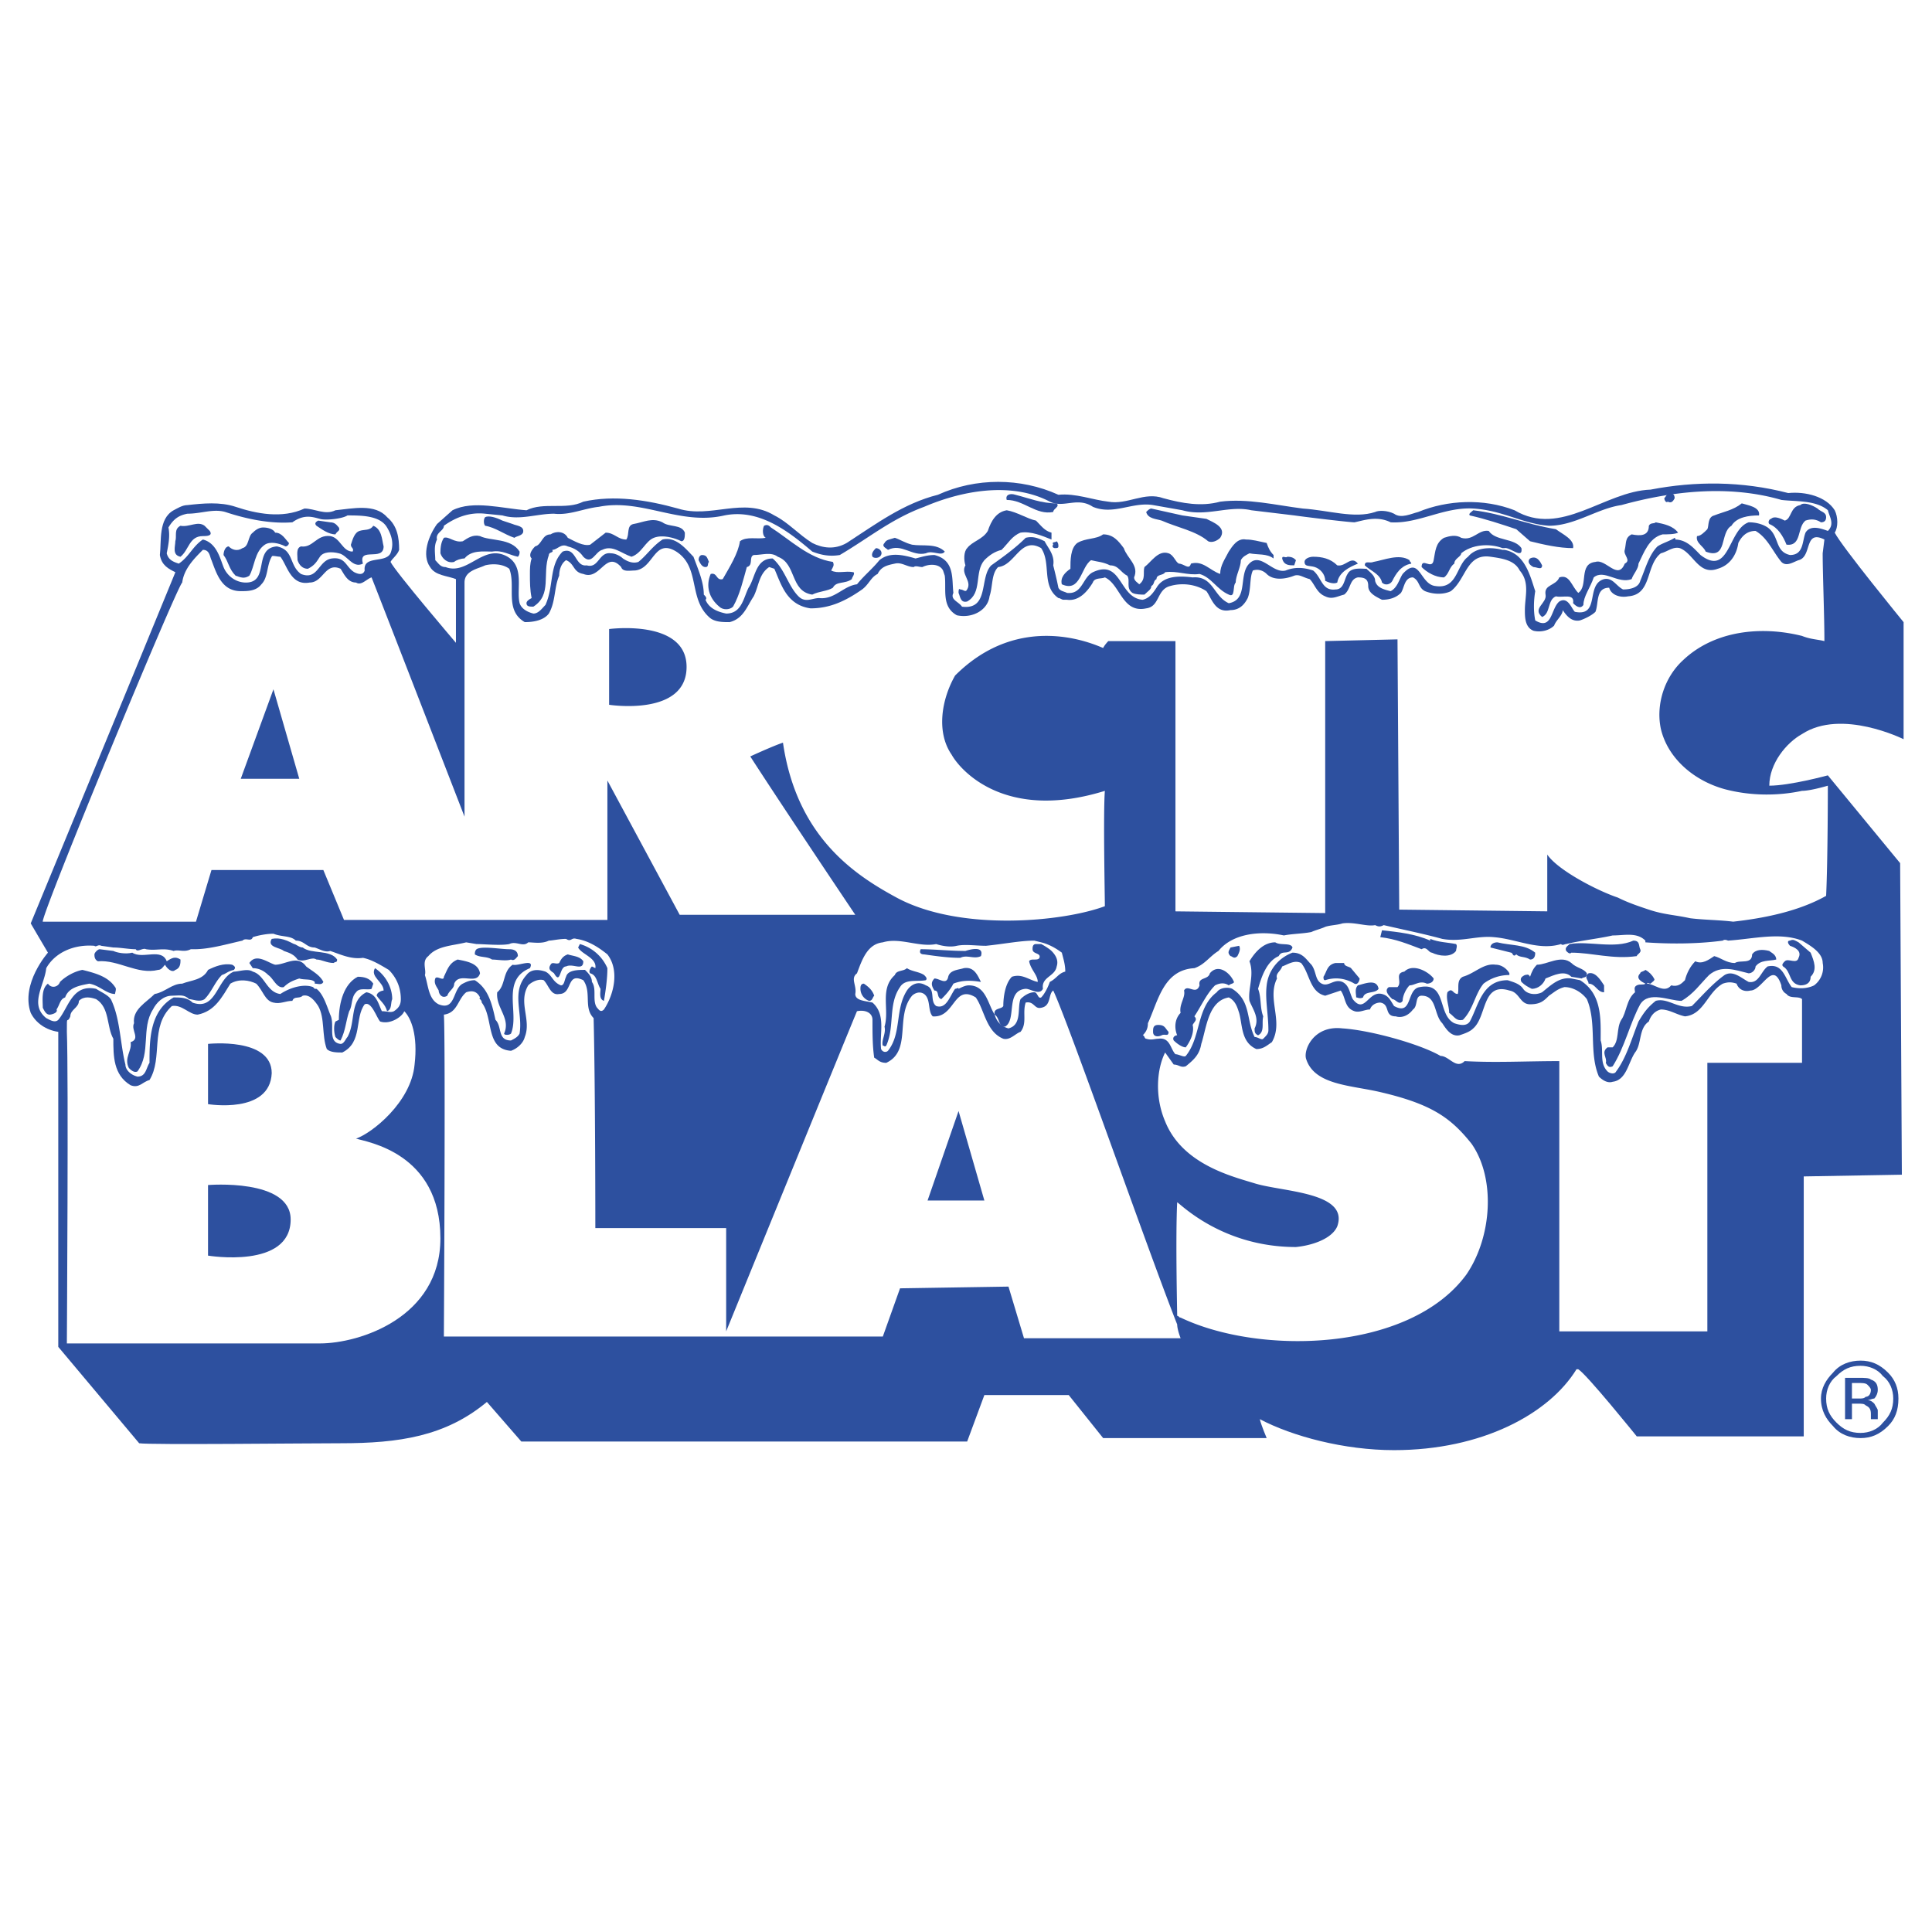 <!--?xml version="1.0" standalone="no"?--><svg xmlns="http://www.w3.org/2000/svg" viewBox="0 0 192.756 192.756"><title>Arctic Blast - SVG vector logo - www.oklogos.com</title><g fill-rule="evenodd" clip-rule="evenodd"><path fill="#fff" d="M0 0h192.756v192.756H0V0z"/><path d="M179.789 73.236c3.949-2.576 10.133.515 10.133.515V62.073s-6.184-7.557-6.871-8.931c.344-.515.344-1.546 0-2.232-.857-1.374-2.918-1.89-4.637-1.718-4.637-1.202-9.273-1.202-13.738-.343-4.637.171-8.932 4.809-13.568 2.061-3.092-1.202-6.697-1.03-9.617.172-.688.172-1.717.687-2.404.172-.688-.344-1.547-.344-1.889-.172-2.062.687-4.639-.172-7.213-.344-2.748-.344-5.496-1.03-8.244-.687-1.889.515-3.779.171-5.668-.343-1.889-.688-3.605.687-5.496.343-1.545-.171-3.262-.859-4.98-.687-3.777-1.718-8.244-1.718-12.022 0-3.435.858-6.183 2.92-9.102 4.809-1.202.688-2.404.516-3.435 0-1.374-.858-2.404-2.061-3.778-2.748-3.091-1.889-6.354.344-9.617-.687-3.092-.858-6.354-1.374-9.446-.687-1.717.859-3.95 0-5.667.859-2.404-.172-5.324-1.03-7.385 0L43.6 52.284c-.859 1.202-1.546 3.091-.687 4.293.515.859 1.717.859 2.576 1.203v6.354s-6.011-7.042-6.526-8.072c.172-.344.687-.688.859-1.202 0-1.202-.172-2.404-1.202-3.264-1.202-1.374-3.435-.858-5.152-.687-1.03.515-2.061-.172-3.091-.172-2.233 1.03-4.809.516-6.87-.172-1.546-.515-3.263-.344-4.809-.172-.516 0-1.031.344-1.374.516-1.546.858-1.202 3.091-1.374 4.465.172 1.031.858 1.374 1.546 1.718-3.439 8.416-14.43 35.035-14.43 35.035s1.202 2.061 1.717 2.92c0 0-2.748 3.091-1.717 6.011.515 1.029 1.546 1.717 2.748 1.889v31.43l8.072 9.617c1.031.172 16.659 0 20.094 0 5.839 0 10.476-.688 14.598-4.121 1.202 1.373 3.435 3.949 3.435 3.949h44.481l1.717-4.637h8.416l3.434 4.293h16.316s-.516-1.201-.688-1.889c3.264 1.717 8.416 3.092 13.396 3.092 8.758 0 15.457-3.607 18.205-8.072h.172c.857.516 5.838 6.697 5.838 6.697h16.66v-25.934l9.789-.172-.172-31.084-7.213-8.759s-3.779 1.03-5.84 1.03c.001-2.231 1.718-4.292 3.265-5.151z" fill="#2d509f"/><path d="M29.858 77.701h-5.839l3.263-8.931 2.576 8.931zM175.152 52.97c-.859 0-1.375.516-1.719 1.202-.172 1.202-.857 2.233-2.061 2.576-1.889.688-2.404-1.545-3.777-2.061-.688-.172-1.203.343-1.891.515-1.545 1.202-.857 4.122-3.262 4.293-.859.172-1.719-.172-1.891-.858-1.373 0-1.029 1.545-1.373 2.404-.344.343-1.031.687-1.545.858-.859.172-1.375-.515-1.719-1.03 0 .515-.686 1.03-.857 1.546-.516.515-1.375.687-2.062.515-.857-.344-.857-1.374-.857-2.061 0-1.374.516-2.748-.516-3.95-.516-1.03-1.717-1.202-2.92-1.374-2.404-.343-2.404 2.233-3.949 3.435-.688.343-1.719.343-2.576 0-.688-.343-.516-1.031-1.203-1.374-.859 0-.859 1.031-1.201 1.546-.516.515-1.203.687-1.891.687-.686-.344-1.373-.687-1.373-1.374s-.344-.859-1.031-.859c-.857.172-.686 1.202-1.373 1.717-.688.172-1.203.516-1.889.172-.859-.343-1.031-1.202-1.547-1.717-.686-.172-1.029-.515-1.545-.343-.859.343-2.061.515-2.748-.172-.344-.344-.859-.516-1.375-.344-.342.687-.17 1.889-.514 2.748-.344.687-.859 1.202-1.719 1.202-1.545.344-1.889-1.202-2.404-1.889-1.029-.687-2.404-.859-3.605-.515-1.375.343-1.031 2.061-2.404 2.232-2.404.516-2.576-2.404-4.123-3.091-.342.172-1.029 0-1.201.515-.516.859-1.375 1.889-2.576 1.718h-.344c-.172 0-.344-.172-.516-.172-1.717-1.202-.688-3.435-1.717-4.98-2.061-1.202-2.576 1.717-4.293 1.889-.688.688-.516 1.89-.859 2.92-.172 1.374-1.717 2.233-3.263 1.889-1.546-.859-1.031-2.576-1.202-3.95l-.172-.516c-.344-.687-1.374-.687-2.061-.344-.343 0-.687-.171-.859 0-.687 0-1.202-.515-1.889-.343-.858.171-1.374.343-1.717 1.03-.687.343-.859 1.03-1.546 1.545-1.717 1.202-3.263 1.889-5.152 1.889-2.404-.343-2.92-2.404-3.607-3.95l-.515-.172c-1.03.688-1.03 1.89-1.545 2.92-.687 1.03-1.031 2.233-2.404 2.576-.687 0-1.546 0-2.061-.515-2.061-1.889-.859-4.981-3.263-6.526-2.232-1.374-2.232 1.717-4.122 1.889-.515 0-1.202.172-1.374-.344-1.545-1.717-2.061 1.374-3.778.688-1.03-.172-.858-1.03-1.717-1.374-.516.344-.688 1.03-.688 1.546-.515 1.202-.343 2.576-1.03 3.778-.515.687-1.546.858-2.404.858-2.061-1.202-.858-3.606-1.546-5.324-.687-.515-1.717-.515-2.404-.343-.687.343-2.061.515-2.061 1.717v23.357s-7.385-19.063-9.274-23.872c-.515.172-1.03.859-1.545.515-.859 0-1.202-.858-1.546-1.374-1.545-.687-1.717 1.374-3.091 1.374-1.889.344-2.232-1.717-2.919-2.576-.344 0-.859-.172-.859 0-.515.859-.343 2.061-1.03 2.748-.516.687-1.374.687-2.061.687-1.889 0-2.404-1.717-2.919-3.091-.172-.344-.172-1.03-.859-1.03-.859.858-1.889 1.889-2.061 3.263-.518.345-14.086 33.148-13.914 33.835h15.285l1.546-5.152h11.163l2.061 4.981H60.6V77.873l7.213 13.396h17.518s-7.042-10.477-10.477-15.8c0 0 2.233-1.031 3.263-1.374 1.374 9.446 7.213 13.224 11.335 15.457 6.354 3.435 16.659 2.404 20.78.859 0-1.031-.172-9.274 0-11.507-9.961 3.091-14.426-2.061-15.285-3.606-1.545-2.233-1.03-5.496.344-7.9 6.527-6.526 13.912-3.091 14.769-2.748.172-.343.516-.687.516-.687h6.699v26.963l14.941.172V63.962l7.213-.172.172 26.963 14.77.172v-5.667c1.031 1.545 4.98 3.606 7.041 4.293 1.031.516 2.061.859 3.092 1.202 1.545.516 2.576.516 4.121.859 1.375.171 2.92.171 4.293.343 3.092-.343 6.527-1.03 9.275-2.576.172-3.606.172-10.991.172-10.991s-1.719.515-2.576.515c-2.404.515-5.152.515-7.729-.171-3.092-.859-5.668-3.092-6.355-6.011-.514-2.404.344-5.152 2.232-6.87 3.092-2.919 7.729-3.435 11.852-2.404.857.343 1.545.343 2.232.515 0-2.576-.172-6.698-.172-8.759l.172-1.374c-2.061-1.031-1.203 1.717-2.576 2.061-.516.172-1.203.687-1.717.172-.859-1.031-1.374-2.404-2.576-3.092zM68.5 66.538c0 4.98-7.729 3.778-7.729 3.778V62.76s7.729-1.031 7.729 3.778zM103.879 100.543c-.688.172-.688-.688-1.547-.516-.342 1.031.172 2.061-.514 2.92-.516.172-1.031.859-1.719.688-1.717-.688-1.889-2.92-2.748-4.121-2.232-1.375-2.06 2.061-4.292 1.889-.516-.516-.172-1.719-.859-2.232-.515-.344-1.031 0-1.203.172-1.717 2.061 0 5.494-2.576 6.697-.687 0-.859-.344-1.202-.516-.172-1.201-.172-2.404-.172-3.777 0-.688-.687-1.031-1.546-.859-.515 1.201-13.052 31.943-13.052 31.943v-10.305H59.397s0-14.082-.171-20.951c-1.031-1.031-.171-2.576-1.031-3.779-1.717-.857-1.03 1.375-2.404 1.375-.858.172-1.03-.859-1.545-1.375-.515-.172-1.203.172-1.545.516-1.031 1.717.343 3.436-.344 5.152-.172.688-.858 1.201-1.374 1.373-2.576-.172-1.717-3.262-2.92-4.809 0-.344-.343-.344-.171-.514-.343-.688-.859-.688-1.374-.516-.859.686-.859 2.061-2.232 2.232.171 2.404 0 32.115 0 32.115H88.08l1.717-4.809 10.82-.172 1.547 5.152h15.627s-.342-.859-.342-1.373c-2.92-7.387-10.82-30.057-12.367-33.318-.516.345-.174 1.546-1.203 1.718zm-11.336 19.234l3.092-8.93 2.576 8.93h-5.668zM179.789 99.684c-.344-.342-1.203 0-1.547-.514a.944.944 0 0 1-.514-.859c-.859-2.577-1.891.516-3.092.516-.688.172-1.203-.172-1.375-.688-.514-.172-.857-.172-1.373 0-1.545.859-1.889 3.092-3.779 3.264-.857-.172-1.545-.688-2.404-.688-.686.172-1.029.688-1.201 1.203-1.031.686-.688 2.232-1.375 3.09-.686 1.031-.857 2.748-2.232 2.92-.514.172-1.029-.172-1.373-.516-1.031-2.404-.172-5.324-1.203-7.729-.514-.686-1.373-1.201-2.232-1.201-.686.172-1.029.516-1.545.859-.516.514-.859.857-1.889.857-1.031 0-1.031-1.201-2.062-1.373-2.748-.859-2.232 2.576-3.605 3.777-.344.344-.859.516-1.375.688-.857.172-1.373-.688-1.717-1.203-.859-.857-.516-2.746-2.061-2.746-.688 0-.344 1.029-.859 1.373-.516.688-1.201.859-1.717.688-1.203 0-.516-1.203-1.547-1.375-.342 0-.857.172-1.029.688-.516 0-1.031.344-1.547.172-1.029-.344-.857-1.373-1.373-2.061l-1.545.516c-1.547-.344-1.547-2.234-2.404-3.264-.688-.344-1.375.172-1.891.344-.172.516-.686.686-.514 1.201-1.031 2.061.686 4.295-.516 6.355-.516.344-.859.686-1.547.686-1.545-.686-1.373-2.404-1.717-3.605-.172-.516-.344-1.203-1.031-1.545-2.061.342-2.232 3.09-2.746 4.637-.172 1.029-.688 1.545-1.547 2.232-.516.172-.688-.172-1.201-.172l-.859-1.203c-.859 1.719-1.031 4.467 0 6.871 1.717 4.293 6.697 5.494 8.93 6.182 2.748.859 9.447.859 8.244 4.293-.516 1.203-2.404 1.891-4.121 2.062-7.213 0-11.336-4.123-11.85-4.467-.172 3.436 0 10.992 0 11.336.17 0 .17.172.342.172 7.9 3.777 22.842 3.434 28.51-4.295 2.576-3.777 2.92-9.617.516-13.051-2.061-2.576-3.951-3.951-9.104-5.152-2.918-.688-6.525-.688-7.385-3.264-.342-.859.688-3.436 3.607-3.092 2.748.172 7.729 1.547 9.789 2.748.859 0 1.545 1.375 2.404.516 3.092.172 6.184 0 9.445 0v26.963h14.771v-26.791h9.445l.001-6.355z" fill="#fff"/><path d="M149.906 54.86c-1.375-.344-2.748-.172-3.436.687-1.203.859-1.031 3.263-3.264 2.92-1.545-.172-1.545-3.092-3.262-1.202-.344.515-.516 1.374-1.203 1.717-.688-.172-1.373-.343-1.545-1.031 0-.515-.516-.858-.859-1.202-.516 0-1.545-.172-1.889.516-.344.515-.344 1.545-1.203 1.545-1.373.172-1.373-1.202-2.232-1.889-1.029-.344-1.889-.344-2.748 0-1.373.344-2.576-2.061-3.777-.515-.859 1.202 0 3.435-1.891 3.778-1.545-.687-1.545-2.748-3.605-2.576-1.375-.171-2.92-.171-3.607 1.031-.344.515-.686 1.03-1.373 1.202-2.404-.172-2.061-4.122-4.98-2.748-1.031.515-1.031 2.232-2.576 2.061-.344-.172-.688-.172-.859-.515-.172-.859-.344-1.546-.516-2.233.172-1.031-.514-1.717-.857-2.405-.688-.343-1.203-.515-1.891-.343-1.029 1.03-2.232 1.889-3.434 2.748-1.203 1.202-.172 4.465-2.92 4.122-.343-.515-1.202-.687-.858-1.374-.172-1.374.172-3.263-1.889-3.779-.687 0-1.202.172-1.889.344-1.202-.344-2.576-.687-3.606.172-.687.858-1.546 1.546-2.233 2.404-1.374.172-2.232 1.546-3.778 1.374-.687 0-1.374.515-2.061-.172-1.031-1.03-1.374-2.748-2.576-3.778-1.717 0-1.717 1.889-2.404 2.92-.516 1.03-.687 2.576-2.233 2.576-.858-.172-1.717-.516-2.061-1.374.171-.172 0-.344-.172-.516 0-1.202-.515-2.404-1.031-3.778-.687-.687-1.717-2.061-3.091-1.717-1.03.687-1.546 1.545-2.404 2.233-.515.172-1.03 0-1.546-.344-.172-.172-.687-.515-1.202-.515-1.202-.172-1.202 1.545-2.404 1.202-1.202.171-1.03-1.889-2.404-1.374-1.374 1.374-.858 3.435-1.718 5.324-.343.343-.687.859-1.202.859-.687-.172-1.202-.516-1.374-1.031-.343-1.374.516-3.607-1.202-4.637-2.404-1.374-3.95 1.89-6.183 1.03-.515 0-.687-.343-1.03-.687 0-.687-.172-1.374.172-2.061-.172-.687.687-.859.687-1.374 1.202-.859 2.576-1.374 4.122-1.202l1.718.171c1.717.516 3.435-.171 5.152-.171 1.545.171 2.919-.516 4.465-.688 4.294-.858 8.072 1.89 12.537.858 3.435-.687 6.354 1.546 8.759 3.607.859.343 1.718.515 2.748.343 2.919-1.717 5.152-3.606 8.416-4.809 3.606-1.546 8.587-2.576 12.538-.515 1.373.687 2.746-.515 4.293.515 2.061.858 3.949-.515 6.01-.172l2.92.516c2.404.687 4.637-.516 6.871 0l4.293.515c1.201.172 5.496.688 6.01.688.859-.172 2.234-.688 3.607 0 2.748.172 5.324-1.546 8.244-1.374s4.98 1.546 7.557 1.718c2.576 0 4.809-1.718 7.213-2.062 4.98-1.374 10.648-2.061 15.973-.515 1.373.171 3.434 0 4.637 1.03.172.687.686 1.374 0 2.061-.516-.172-1.719-.687-2.232.172-.344.858-.172 2.232-1.547 2.232-1.545-.343-1.029-1.889-2.232-2.748-.516-.343-1.201-.515-1.889-.515-2.061.687-1.889 5.496-4.809 3.263-.688-.687-1.375-1.545-2.576-1.545.172 0 0-.171 0-.171-.516.343-1.203.515-1.717.858-.859.858-1.203 2.232-1.719 3.435-.172.688-1.029.859-1.717.859-.688-.343-1.031-1.202-1.889-1.03-1.891.515-.344 3.778-2.92 3.263-.344-.344-.688-1.546-1.547-1.031-.857.687-.686 2.92-2.404 1.889-.172-.858-.172-1.889 0-2.919-.514-1.545-1.029-3.778-3.09-4.122h-.176v.001zM156.775 97.623c-1.203-.172-2.061.688-2.92 1.375-.688.344-1.545.172-1.889-.344s-1.031-.688-1.547-.859c-2.576 0-2.918 2.576-3.777 4.123-.344.514-1.031.342-1.545.17-1.719-.857-.688-4.121-3.436-3.605-1.375.172-.688 2.92-2.576 1.889-.344-.516-.516-1.029-1.203-1.201-1.373-.344-1.717 2.061-2.918.514-.344-.686-.344-1.373-1.031-1.717-.859-.344-1.375.516-2.061.172-.688-.344-.516-1.201-1.031-1.889-.516-.516-.857-1.203-1.889-1.203-1.375.515-2.404 1.718-2.576 3.263-.172 1.373.172 2.92.172 4.465 0 .344-.172.516-.516.859-.172.172-.516-.172-.859-.172-.857-1.717-.342-3.607-2.232-4.809-.344-.172-1.201-.172-1.545.344-2.061 1.545-1.545 4.465-3.092 6.354-.172.172-.688-.172-1.029-.172-.516-.516-.516-1.717-1.719-1.545-.344 0-.686.172-1.201 0-.172 0-.172-.344-.344-.344.344-.344.516-.688.516-1.203 1.029-2.232 1.545-5.322 4.637-5.494 1.029-.344 1.545-1.203 2.404-1.718 1.373-1.718 4.121-2.061 6.525-1.546.859-.172 1.891-.172 2.748-.343.344-.171 1.031-.343 1.375-.515.514-.172 1.201-.172 1.717-.344 1.201-.172 2.404.344 3.264.172.342.172.514.172.857 0 2.232.516 3.951.858 5.84 1.374 1.889.344 3.436-.344 5.152-.172 2.232.172 4.465 1.374 6.697.687.172.172.344 0 .516 0 1.375-.343 3.092-.515 4.637-.859 1.203 0 2.404-.343 3.264.516v.172c2.404.171 5.152.171 7.729-.172.172-.172.516 0 .516 0 2.576-.172 5.152-.859 7.385 0 .857.515 2.061 1.202 2.061 2.233a2.234 2.234 0 0 1-.859 2.232c-.686.344-1.545.344-2.232.172-.688-.859-.859-2.404-2.404-2.061-.688.516-.859 1.717-1.889 1.545-.688-.344-1.547-1.201-2.404-.688-1.203.859-2.232 2.062-3.264 3.092-1.373.344-2.404-.857-3.605-.516-.859.688-1.203 1.203-1.719 2.062-.686 1.717-1.201 3.605-2.232 4.98-.172.342-.688.17-.857 0-.859-.859-.344-2.062-.688-3.092 0-2.061.172-4.637-2.061-6.012l-.862-.17zM103.879 94.017c.688.171 1.373.515 2.061 1.03.172.687.344 1.203.344 1.89-.688.17-.859.686-1.545 1.029-.172.516-.516 1.203-.859 1.547-.344.17-.344-.516-.688-.516-.516 0-1.029.344-1.373.686-.344.859.172 2.576-1.203 2.92a1.86 1.86 0 0 1-1.373-1.373c-.688-1.031-.859-2.92-2.577-2.92-.344 0-.688.172-1.03.344 0-.172-.172 0-.344 0-.516.688-.859 2.061-1.889 1.717-.687-.516 0-1.717-1.031-2.061-.858-.516-1.545 0-1.889.516-1.203 1.889-.516 4.293-1.89 6.01-.171.172-.515.172-.687-.172-.172-1.545.515-3.434-.859-4.637-.687-.172-1.717-.172-1.717-.857.171-.859-.516-1.547.171-2.062.515-1.374 1.031-2.919 2.576-3.09 1.717-.516 3.607.515 5.324.171.515.172 1.374.343 2.061.172.858-.172 1.888 0 2.919 0 1.717-.172 3.436-.515 4.809-.515l.689.171zM50.81 94.188c.688-.343 1.374.343 1.89-.171.515 0 1.374.171 2.061-.172.344 0 1.03-.172 1.718-.172.515.344.515-.172 1.03 0 1.202.172 2.232.858 3.091 1.546 1.202 1.546.687 3.951-.343 5.496-.344.344-.516 0-.688-.172-.515-.688 0-1.889-.515-2.576 0-.516-.344-.859-.688-1.201-.687 0-1.717 0-1.889.686-.172.344-.172.859-.516.859-.858-.344-.858-1.031-1.546-1.373-.515-.172-1.374-.344-1.889.342-1.546 1.719-.344 3.779-.688 5.84-.171.344-.515.516-.858.688-1.374 0-.858-1.375-1.546-2.061-.343-1.547-.687-3.092-2.061-3.951-.516 0-.859.172-1.202.344-1.031.516-.687 2.748-2.405 2.061-1.03-.516-1.03-1.889-1.374-2.92.171-.514-.344-1.374.343-1.889.859-1.03 2.404-1.03 3.778-1.374l1.031.171c.69-.001 2.408.171 3.266-.001zM11.31 94.532c.687 0 1.545.172 2.233.172.172.344.687-.172 1.03 0 1.03.172 1.717-.172 2.748.172.515-.172 1.03.172 1.717-.172h.344c1.546 0 3.263-.515 4.809-.858.343-.344.858.172 1.03-.344.515-.172 1.374-.344 2.061-.344.858.344 1.717.172 2.232.688.859 0 1.031.687 1.889.687.515.172 1.031.516 1.546.344 1.03.344 2.061.858 3.263.687.858.171 1.717.688 2.576 1.203.859.857 1.202 1.889 1.202 2.918 0 .516-.171.859-.687 1.203-.344.172-.687 0-1.202 0-.344-.688-.516-1.717-1.546-1.889-1.717.857-1.03 2.92-1.889 4.465-.172.172-.343.688-.687.688-1.374-.172-.515-1.891-1.03-2.92-.344-.859-.687-2.061-1.374-2.576h-.172l-.171-.172c-.859-.344-2.233 0-3.263.688-1.374-.172-1.546-1.891-2.748-2.232-.515-.344-1.374 0-1.889 0-1.717.686-1.717 3.949-4.122 3.09-.515-.514-1.202-.514-1.889-.514-2.404 1.373-2.404 4.293-2.404 6.525-.344.516-.344 1.373-1.202 1.373-.688-.172-1.202-.686-1.202-1.201-.516-2.061-.516-4.465-1.374-6.355-.172-.514-1.031-.857-1.546-1.201-2.404-.516-2.748 1.889-3.778 3.092-.344.342-.859 0-1.202-.172-1.718-1.375-.172-3.264 0-4.98.858-1.546 2.748-2.405 4.809-2.233.172.171.344-.172.687 0l1.201.168zM31.918 51.768c.516.172 2.233 0 2.748-.344 1.374 0 3.263 0 3.95 1.203.515.859.687 1.717.343 2.576-.515 1.031-2.748.171-2.576 1.717-.171.516-.687.344-1.03.172-.859-.516-.859-1.546-2.233-1.374-1.374.172-1.374 2.232-3.091 1.546-1.202-.859-.687-2.404-2.404-2.748-2.404.172-.687 3.606-3.091 3.606-1.03 0-1.889-.687-2.232-1.546-.344-.858-.687-2.404-2.061-2.748-1.031.687-1.374 1.717-2.405 2.405-.515-.172-1.03-.344-1.202-1.031.172-.859.344-1.717.172-2.576.516-.859 1.03-1.203 1.89-1.374 1.374 0 2.576-.516 3.778-.172 2.061.687 4.465 1.202 6.698 1.03 1.201-.857 2.06-.514 2.746-.342z" fill="#fff"/><path d="M25.564 98.139c.688.688.859 1.717 1.718 1.889.687.172 1.202-.172 1.889-.172.172-.514.687-.172 1.03-.514.687-.172 1.202.514 1.546 1.029.687 1.203.343 2.92.858 4.293.344.344 1.031.344 1.546.344 2.061-1.029 1.202-3.434 2.232-4.809.687-.344 1.202 1.375 1.546 1.719 1.03.342 2.232-.516 2.404-1.031.687.688 1.374 2.404 1.03 5.324-.343 3.777-4.293 6.869-5.839 7.385 1.03.344 8.415 1.373 8.415 9.961 0 7.9-8.072 10.477-12.022 10.477H6.671s.172-26.965 0-31.086c0-1.889 0-.688.344-1.545 0-.688.858-.859.858-1.547.516-.514 1.202-.342 1.718-.172 1.374.859 1.03 2.748 1.717 3.951 0 1.717 0 3.605 1.717 4.637.859.344 1.202-.344 1.89-.516 1.374-2.232 0-5.324 2.232-7.385 1.03-.172 1.717.859 2.576.859 1.717-.344 2.404-1.717 3.263-3.092.861-.515 1.891-.343 2.578.001z" fill="#fff"/><path d="M50.124 51.94l1.03.344c.344.172 1.202.172 1.03.858-.172.344-.687.344-.858.516-1.031-.344-1.89-1.031-2.92-1.202-.172-.172-.172-.688 0-.859.344-.173 1.03-.001 1.718.343zM114.871 50.738c-.172 0-.344.172-.516.344.172.687 1.029.687 1.545.858 1.547.687 3.436 1.03 4.637 2.061.344.172.859 0 1.203-.343.688-1.031-.688-1.546-1.375-1.89l-2.404-.344-3.09-.686zM150.078 54.688c.514-.172 1.889 1.202 1.717 0-.688-1.03-2.576-.688-3.264-1.718-1.029-.172-1.545 1.03-2.748.688-.516-.344-1.201-.172-1.717 0-.859.515-.859 1.374-1.031 2.232-.172 1.03-1.201-.344-1.201.687.516.516 1.373 1.031 2.232 1.031.516-.343.516-1.031 1.031-1.374 0-.516.686-.688.686-1.031 1.031-.859 2.748-1.031 4.123-.515h.172zM140.803 56.234c-1.029.171-1.545 1.03-1.889 1.717-.172.344-.688.516-1.031.172-.172-.858-1.201-1.202-1.717-1.717 0-.515.516-.171.859-.343 1.029-.172 2.576-.859 3.605-.172.001.171.173.171.173.343zM105.424 50.222c.344.344-.344.516-.344.859-1.717.343-2.918-1.202-4.637-1.202-.172-.516.344-.688.859-.516 1.374.345 2.577.859 4.122.859z" fill="#2d509f"/><path d="M127.064 55.375v.344c-.688-.515-1.547-.344-2.404-.515-.344.171-.688.343-.859.687 0 .687-.516 1.546-.516 2.232-.344.344 0 1.546-.688 1.202-1.201-.515-1.717-1.717-2.918-2.061-1.203.172-2.232-.344-3.436-.172-.172.344-.859.172-.859.687-.344.171-.172.515-.514.687 0 .343-.344.515-.688.858-.344 0-.859 0-1.203-.171-.686-.515-.172-1.203-.514-1.717-.688-.344-.859-1.031-1.719-1.031-.688-.343-1.201-.343-1.889-.515-1.031.687-1.031 3.263-2.92 2.404-.172-.687.344-1.202.859-1.546 0-.858 0-2.061.686-2.576.859-.515 1.891-.343 2.576-.858 1.031 0 1.547.687 2.062 1.374.344 1.03 1.545 1.717 1.029 2.919 0 .343.344.515.516.687.688-.515.344-1.202.516-1.718.688-.515 1.373-1.717 2.404-1.374.516.171.688.859 1.029 1.031.516 0 1.031.687 1.203 0 1.201-.344 1.889.687 2.92 1.03 0-.859.516-1.546.857-2.233.344-.515.859-1.374 1.719-1.202.686 0 1.201.171 2.061.343.175.517.347.86.69 1.204zM135.479 56.234c-.857.343-1.889.858-2.061 1.889-.344.172-.859 0-1.201-.172 0-.687-.516-1.202-1.031-1.374-.516-.171-1.031 0-1.031-.515 0-.344.516-.516.859-.516.859 0 1.717.172 2.404.859.859.172 1.375-1.03 2.061-.171zM103.363 51.94c.516.516.859 1.03 1.545 1.202v.687c-.857-.343-2.061-.859-3.09-.687-.859.344-1.203 1.03-1.891 1.718-.686.171-1.201.515-1.717 1.03-1.031 1.202-.172 3.263-1.717 4.122-.687.172-.687-.515-.858-.858 0-.172 0-.515.171-.344.343 0 .515.344.687 0 .516-.859-.687-1.545-.172-2.404-.172-.515-.172-1.374.172-1.717.516-.688 1.545-.859 2.061-1.718.344-1.03.859-1.889 1.889-2.061 1.032.172 2.061.858 2.92 1.03zM129.297 55.89l-.172.515c-.516 0-1.031 0-1.203-.687 0-.344.344 0 .516-.172.515 0 .687.172.859.344zM105.596 54.516c0 .172-.172.172-.344.172s-.344-.172-.172-.344c-.172-.344.172-.172.344-.344.172.172.172.344.172.516zM90.998 54.344c1.031.172 2.405-.172 3.264.687-.344.515-1.202-.171-1.89.172-1.374.343-2.404-1.031-3.778-.343-.171-.172-.687-.344-.343-.688.172-.343.515-.343 1.03-.515.514.172 1.03.515 1.717.687zM83.098 56.062c.172.343 0 .515-.172.858.687.344 1.374 0 2.233.172.172.172-.172.515-.172.687-.687.515-1.545.171-1.889.859-.515.343-1.374.343-2.061.687-2.232-.343-1.545-3.091-3.435-3.778-.687-.515-1.546-.172-2.404-.172-.515.172 0 1.031-.687 1.202-.344 1.203-.687 2.748-1.374 3.95-.343.344-1.03.344-1.374 0-1.03-.858-1.374-2.061-.858-3.263.687-.172.515.687 1.202.515.687-1.203 1.545-2.576 1.717-3.779.687-.515 1.717-.171 2.576-.343-.344-.172-.344-.859-.172-1.202.344-.172.515 0 .687.171 1.889 1.203 3.778 3.092 6.183 3.436zM87.907 55.375c-.172.344-.687.344-.859.172-.172-.343.172-.687.343-.858.344-.001.687.342.516.686zM68.328 53.142c0 .344 0 .858-.344.858-.687-.343-1.889-.687-2.748-.343-.859.343-1.202 1.545-2.233 1.889-1.031-.343-1.889-1.202-2.919-.687-.688.171-1.03 1.545-1.89.687-.343-.515-.858-.858-1.545-1.03-.688-.344-1.031.344-1.546.344.172.343-.344.171-.344.515-.687 1.89.344 3.95-1.546 5.152-.343 0-.687 0-.687-.343 0-.172.172-.343.515-.515-.171-.859-.171-1.546-.171-2.404 0-.516 0-1.03.171-1.546-.343-.344 0-.858.344-1.202.688-.172.688-1.202 1.546-1.202.515-.344 1.374-.344 1.718.344.687.343 1.545.858 2.232.687l1.546-1.202c.858 0 1.202.687 2.061.687.344-.515 0-1.374.687-1.545 1.03-.172 1.889-.688 2.919-.172.688.513 1.89.17 2.234 1.028zM70.732 56.062c-.172.172 0 .515-.343.515-.344 0-.516-.343-.687-.687 0-.344.171-.516.343-.516.516.001.516.344.687.688zM31.747 51.94c-.344.172-.344.344-.172.516.515.343 1.202.858 1.889.858.172-.344.515-.344.343-.687-.171-.171-.343-.515-.858-.515l-1.202-.172zM51.84 55.031c0 .172 0 .343-.171.515-.859-.172-1.545-.687-2.576-.515-.859 0-2.061-.171-2.748.687-.343 0-.858.172-1.03.344-.687.172-1.202-.344-1.374-.859 0-.343 0-1.031.344-1.545.515-.172 1.03.515 1.889.343.515-.343 1.03-.687 1.717-.515 1.03.514 3.091.172 3.949 1.545z" fill="#2d509f"/><path d="M38.273 54.516c0 1.546-2.576 0-2.061 1.718-1.031.515-1.546-.859-2.405-1.031-.687-.172-1.545-.172-1.889.343-.343.516-.515.859-1.202 1.202-.515 0-.858-.343-1.03-.858 0-.516-.172-1.202.343-1.374 1.203.172 1.546-1.202 2.92-1.03 1.03.172 1.202 1.545 2.232 1.545.172-.343-.172-.343-.172-.687.172-.515.344-1.202.859-1.374s1.03 0 1.374-.515c.86.343.86 1.374 1.031 2.061zM27.454 53.142c.687 0 1.03.687 1.374 1.03 0 .172-.171.344-.343.344-.687-.344-1.546-.516-2.061-.172-1.03.687-1.03 2.232-1.545 3.092-.516.343-.859.171-1.374 0-.687-.688-.687-1.374-1.202-2.062 0-.343.172-.858.515-.858.343.344.859.515 1.374.172.687-.172.515-1.202 1.03-1.546.343-.344.687-.515 1.031-.515.514 0 1.029.171 1.201.515zM20.927 52.97c.344.516-.344.516-.687.516-1.374 0-1.374 1.374-2.233 2.061-.858-.172-.515-1.03-.515-1.546.171-.515-.172-1.202.515-1.545.859.171 1.718-.516 2.404 0l.516.514zM157.807 97.623c.17-.172.514 0 .514-.516-.344-.514-1.029-.514-1.545-1.029-1.031-.859-2.404.172-3.436.172-.344.344-.514.688-.686 1.201-.172-.344-.344-.172-.516-.172-.344.172-.516.344-.344.688.344.344.688.516 1.031.688.686 0 1.201-.516 1.373-1.031.859-.344 1.889-.857 2.576-.172l1.033.171zM180.646 95.047c.344.858.688 1.718 0 2.404 0 .688-.514.859-1.029.859-1.203-.172-.859-1.373-1.719-1.889-.17-.172 0-.344.172-.516.344-.343 1.203.344 1.375-.343.344-.687-.344-1.031-.859-1.202-.172-.172-.344-.515 0-.515.344-.172.516 0 .859.172l1.201 1.03zM177.213 95.734c-.688.172-1.547 0-2.061.688 0 .344-.344.686-.688.686-1.375-.342-2.748-.857-3.951.172-.857.859-1.545 1.891-2.746 2.576-1.203 0-3.264-1.029-4.123.344-1.029 1.889-1.545 4.295-2.748 6.184-.344.172-.514 0-.686-.344.172-.516-.516-1.031.172-1.545h.514c.688-.688.344-1.891.859-2.748.516-.688.516-2.062 1.373-2.748 0-.172-.172-.516.172-.688s.688 0 .859-.172c-.344-.172-1.031-.516-.516-1.031 0-.17.344-.17.516-.342.344.172.688.514.859.857.172.172-.172.344-.344.516-.172 0-.344-.172-.344 0 .688 0 1.717 1.031 2.404.172.688.172 1.031-.172 1.373-.516.172-.688.516-1.373 1.031-1.889.688.344 1.373-.172 1.889-.515.688.172 1.203.688 2.061.688.516-.344 1.719.172 1.719-.859.344-.516 1.029-.516 1.717-.344.173.171.689.343.689.858zM163.645 94.704c.172.344-.344.516-.344.687-2.404.343-4.465-.343-6.525-.343-.172.172-.344 0-.516-.172-.172-.344.172-.515.344-.687 1.889-.343 4.465.515 6.354-.343.687-.001.515.514.687.858zM153.168 95.047c0 .172 0 .687-.514.687-.516-.343-1.031-.171-1.375-.515-.344.343-.344-.172-.516-.172l-2.061-.516c0-.343.344-.515.688-.515 1.374.344 2.749.172 3.778 1.031zM142.691 93.673c.859.344 1.719.344 2.576.515.172.172 0 .515 0 .687-.514.687-1.717.515-2.404.172-.344 0-.514-.687-1.029-.344-1.375-.515-2.576-1.03-4.123-1.202l.172-.687c1.547.171 3.264.343 4.809 1.03v-.171h-.001z" fill="#2d509f"/><path d="M160.039 98.311v.688c-.688 0-.859-.859-1.547-.859 0-.344-.516-.688 0-1.031.688-.171 1.203.686 1.547 1.202zM150.592 97.107v.172a4.223 4.223 0 0 0-2.576.859c-.857 1.031-1.029 2.576-2.061 3.607-.688.172-.857-.344-1.373-.688 0-.688-.344-1.375-.172-2.061.516-.516.516.172 1.029.172.172-.516-.172-1.375.516-1.719 1.203-.344 2.061-1.373 3.264-1.201.687.002 1.201.518 1.373.859zM128.953 94.532c-.344.859-1.031.172-1.375.859-1.201.515-1.717 2.061-2.061 3.264.344.859.172 1.889.516 2.748-.172.686.172 1.545-.516 1.889-.344-.172-.344-.344-.344-.688.516-1.029-.172-1.889-.514-2.748-.172-1.201.514-2.576 0-3.95.514-.858 1.373-1.889 2.576-1.889.515.343 1.546 0 1.718.515zM143.035 97.623c0 .344-.344.516-.686.516-.688-.344-1.203.172-1.719.172-.344.344-.686 1.031-.686 1.545-.344.516-.688-.172-1.031-.172-.344-.342-.859-.857-.344-1.201h.859c.516-.516-.344-1.375.686-1.545.861-.86 2.406 0 2.921.685zM135.65 97.623c0 .172-.172.688-.516.516-.857-.516-1.889-.688-2.918-.344-.172 0-.172-.172-.172-.344.344-.514.344-1.201 1.201-1.373h.859c0 .344.516.344.688.516l.858 1.029zM123.457 95.391c-.344.343-.516 0-.688 0-.342-.343-.172-.515 0-.859l.859-.171c.173.343.001.686-.171 1.03zM137.539 98.654c-.342.516-1.373.172-1.545.859-.344.17-.516 0-.688 0 0-.344-.172-.859.172-1.203.688-.171 1.891-.687 2.061.344zM123.113 97.967c0 .172-.344.172-.516.344-.514-.344-1.029-.172-1.373 0-.859.859-1.373 2.061-2.061 3.092.344.344 0 .516-.172.857.172.688-.172 1.547-.688 2.234-.344 0-.857-.344-1.201-.688-.172-.344.172-.516.344-.516-.344-.859-.172-1.717.342-2.232-.172-.859.516-1.545.344-2.232.344-.688 1.203.516 1.547-.516-.172-.859.857-.516 1.029-1.203.86-1.029 2.062 0 2.405.86zM97.867 95.391c-.688.343-1.374-.171-2.061.172-1.202 0-2.404-.172-3.606-.343-.344 0-.515-.172-.344-.516 1.374 0 2.919.172 4.465.172.516-.172 1.89-.516 1.546.515zM97.867 97.967c-1.03-.172-1.889-.172-2.748.172-.344.688-.858 1.203-1.202 1.545-.515-.17-.172-.857-.687-.857-.343-.516-.343-.859 0-1.203.515 0 1.202.688 1.374-.172.171-.686 1.031-.686 1.545-.857 1.031-.173 1.374.684 1.718 1.372zM92.2 97.279c.171.172.343.344.171.516-.858.172-2.061-.172-2.576.688-1.202 1.717-.515 3.949-1.374 5.84-.172.172-.172 0-.344 0-.171-.516.344-1.203.172-1.891.515-1.717-.515-3.777 1.03-5.152.172-.514.859-.342 1.203-.686.516.344 1.203.344 1.718.685zM116.588 102.947c0 .516-.344.172-.688.344s-.859.172-.859-.344c0-.344 0-.688.516-.688.687.001.687.345 1.031.688zM87.22 99.342c-.172.172-.172.514-.516.514a1.29 1.29 0 0 1-.858-1.201c0-.172 0-.516.343-.516.515.343.859.687 1.031 1.203zM47.547 94.704c-.172.172-.172.344-.172.516.515.343 1.202.171 1.717.515.515 0 1.374.172 1.889 0 .344.172.516-.171.687-.343 0-.687-.687-.687-.859-.687-.857-.001-2.747-.345-3.262-.001zM60.6 96.594c0 1.029-.171 2.232-.343 3.262-.516-.172-.344-.857-.344-1.201-.344-.516-.344-1.375-1.03-1.547-.172-.17 0-.514.172-.686l.343.172c.172-1.031-1.374-1.375-1.717-2.062l.172-.343a4.251 4.251 0 0 1 2.747 2.405zM58.195 95.906c0 1.032-1.03.172-1.717.516-.688 0-.516 1.889-1.202.686-.172-.17-.688-.342-.344-.857.172-.344.515 0 .858-.172.172-.344.344-.688.859-.859.516.171 1.203.171 1.546.686zM52.871 96.594c-2.919 1.201-1.031 4.465-1.889 6.525-.172.172-.687.172-.687 0 .687-1.545-.859-2.576-.687-4.121.859-.688.516-2.061 1.546-2.748.515.172 2.232-.688 1.717.344zM47.891 97.107c-.343 1.203-2.061-.17-2.576 1.031 0 .516-.515.688-.687 1.203-.515.342-.859-.172-.859-.516-.171-.344-.515-.688-.343-1.203.172-.344.859.344.859-.172.343-.686.515-1.373 1.374-1.717.858.173 2.06.345 2.232 1.374zM25.221 96.594c.687 0 1.202.344 1.546.686.515.344.858 1.375 1.545 1.203.515-.516 1.031-.688 1.546-.859.515.172 1.202 0 1.545.344v.172c.344 0 .687.172.859-.172-.344-.688-1.03-1.029-1.717-1.545-.859-1.203-2.061-.172-3.091-.172-.687-.172-1.89-1.203-2.576-.172l.343.515zM11.481 98.482c.172.172 0 .516 0 .688-.858 0-1.545-.859-2.576-1.031-.859.172-2.061.344-2.405 1.375-.515.17-.515.686-.858 1.201.172.344-.515.516-.687.516-.343 0-.515-.344-.687-.688 0-.688-.172-1.889.515-2.404.344.516 1.031.344 1.203-.172.515-.516 1.374-1.029 2.232-1.201 1.374.341 2.576.685 3.263 1.716zM103.363 94.188c-.344 0-.344.343-.344.515 0 .516.859.344.688.859-.172.343-.859 0-1.031.343.172.86.859 1.374.859 2.061-.859-.172-1.545-.859-2.576-.516-.688.688-.859 2.062-.859 2.92-.172.344-1.029.172-.857.859.514.344.344 1.201 1.029 1.201 1.203-.686 0-3.605 2.061-3.777.516 0 1.375.688 1.719 0-.172-1.203 1.201-1.203 1.373-2.232.172-.516 0-1.031-.516-1.546-.17-.172-.686-.515-1.029-.687h-.517z" fill="#2d509f"/><path d="M29.343 94.188c.171 0 .515.343.858.343.859.688 2.748.172 3.435 1.202 0 .344-.172.172-.344.344-.687 0-1.202-.344-1.717-.344-.515-.343-1.202.344-1.889 0-.343-.515-.859-.687-1.374-.858-.343-.344-1.717-.344-1.202-1.202.859-.172 1.546.172 2.233.515zM39.132 99.684c-.172.344 0 1.031-.515 1.203-.172-.688-.687-1.031-1.031-1.545 0-.344.516-.516.687-.516 0-.859-1.374-1.375-.858-2.232 1.03.685 1.717 1.888 1.717 3.09zM37.243 98.139l-.172.516c-.343.172-1.202-.172-1.545.344-.516.516-.344 1.373-.687 1.889-.344 1.031-.344 1.889-.859 2.92-.172 0-.343-.172-.515-.344-.172-.516-.172-1.203 0-1.545l.343-.172c0-1.719.516-3.607 1.889-4.295.687-.001 1.202.171 1.546.687zM23.332 96.766c-.687.172-.687.342-1.202.514-.687.688-1.03 1.719-1.718 2.404-.515.344-1.202 0-1.545 0-.515-.514-1.031-.342-1.717-.342-.859 0-1.546.686-1.89 1.373-1.202 1.889-.171 4.293-1.545 6.184-.344.17-.688-.172-.859-.344-.515-1.031.344-1.719.172-2.576 1.03-.344 0-1.203.344-1.891-.172-1.373 1.202-2.061 2.061-2.918 1.03-.172 1.718-1.031 2.748-1.031.858-.344 2.061-.344 2.576-1.373.687-.344 1.546-.688 2.404-.516.342.172.342.344.171.516zM9.936 94.704c-.171 0-.515.344-.515.516 0 .171 0 .515.344.687 2.061-.172 3.95 1.374 6.011.86.344 0 .515-.344.687-.516.172.344.688.857 1.031.516.515-.172.515-.688.515-1.032-.515-.343-.858-.171-1.374.172-.515-1.374-2.404-.172-3.435-.858-.687.172-1.546 0-1.889-.172l-1.375-.173zM182.193 51.596c0 .344-.172.516-.516.516-.516-.344-1.031-.344-1.545-.172-.859.687-.344 2.576-1.891 2.404-.344-.858-.857-1.717-1.717-2.061-.172-.172 0-.516.172-.516.344-.344 1.031 0 1.373.172.688-.172.516-1.374 1.547-1.546.344-.343 1.201 0 1.717.344.345.345.86.345.86.859zM175.494 51.424c-1.029 0-2.232.172-2.746 1.031-1.203.687-.344 3.435-2.576 2.576-.172-.515-1.031-.859-.859-1.545.344 0 .688-.344 1.031-.688.17-.343 0-1.202.686-1.374.859-.343 1.889-.515 2.748-1.202.515.172 1.888.344 1.716 1.202zM167.08 49.708c-.172.343-.344.515-.688.343-.172.171-.344-.171-.344-.343.172-.172.172-.344.516-.516.344 0 .516.172.516.516zM167.424 53.142c-.344.172-1.031.172-1.547.172-1.373.344-1.889 1.889-2.404 2.92 0 .515-.516 1.03-.686 1.545-1.375.515-2.748-1.031-3.779-.172-.344 1.031-1.031 1.889-1.031 2.748-.342.515-.857 0-1.029-.172.172-1.03-1.031-.515-1.717-.687-.859.344-.516 1.718-1.375 2.061-1.029-.859.516-1.374.344-2.233-.172-1.03 1.031-.858 1.373-1.717 1.031-.343 1.203.859 1.891 1.546 1.029-.687 0-2.919 1.717-3.091 1.031-.344 2.232 1.889 2.92.172.688-.344-.172-.859 0-1.374.172-.688 0-1.202.688-1.546.857.172 1.717.172 1.717-.858.172-.344.516-.172.688-.344.855.172 1.714.344 2.23 1.03zM155.23 52.798c.686.516 1.889 1.031 1.717 1.89-1.375 0-2.92-.344-4.293-.688l-1.375-1.202c-1.545-.515-3.092-1.03-4.637-1.374-.172-.171.172-.343.344-.515 2.92.344 5.153 1.375 8.244 1.889zM153.855 56.405c0 .515-.516.171-.859.171-.342-.171-.686-.515-.342-.858.686-.343 1.03.344 1.201.687zM20.755 118.232v7.041s8.244 1.375 8.244-3.605c0-4.123-8.244-3.436-8.244-3.436zM27.11 107.068c-.172 4.123-6.354 3.092-6.354 3.092v-6.01c-.001 0 6.354-.687 6.354 2.918zM185.627 136.266c.859 0 1.719.344 2.234 1.031.686.514 1.029 1.373 1.029 2.232 0 1.029-.344 1.717-1.029 2.404-.516.686-1.375 1.029-2.234 1.029-1.029 0-1.717-.344-2.404-1.029-.686-.688-1.029-1.375-1.029-2.404 0-.859.344-1.719 1.029-2.232.687-.688 1.375-1.031 2.404-1.031zm3.779 3.263c0-1.031-.344-1.891-1.031-2.576-.857-.859-1.717-1.203-2.748-1.203-1.029 0-2.061.344-2.748 1.203-.686.686-1.201 1.545-1.201 2.576 0 1.201.516 2.061 1.201 2.748.688.857 1.719 1.201 2.748 1.201 1.031 0 1.891-.344 2.748-1.201.687-.687 1.031-1.547 1.031-2.748zm-2.748-.859c0 .344-.172.688-.516.688-.172.172-.344.172-.688.172h-.686v-1.547h.686c.344 0 .688 0 .859.172s.345.343.345.515zm-2.576-1.203v4.123h.688v-1.547h.516c.514 0 .686 0 .857.172.344.172.516.344.516.859v.516h.688v-.172-.688c0-.172-.172-.344-.344-.688-.172-.17-.344-.342-.688-.342.172 0 .516-.172.688-.172.172-.172.344-.516.344-.859 0-.516-.172-.859-.688-1.031-.172-.172-.688-.172-1.203-.172h-1.374v.001z" fill="#2d509f"/></g></svg>